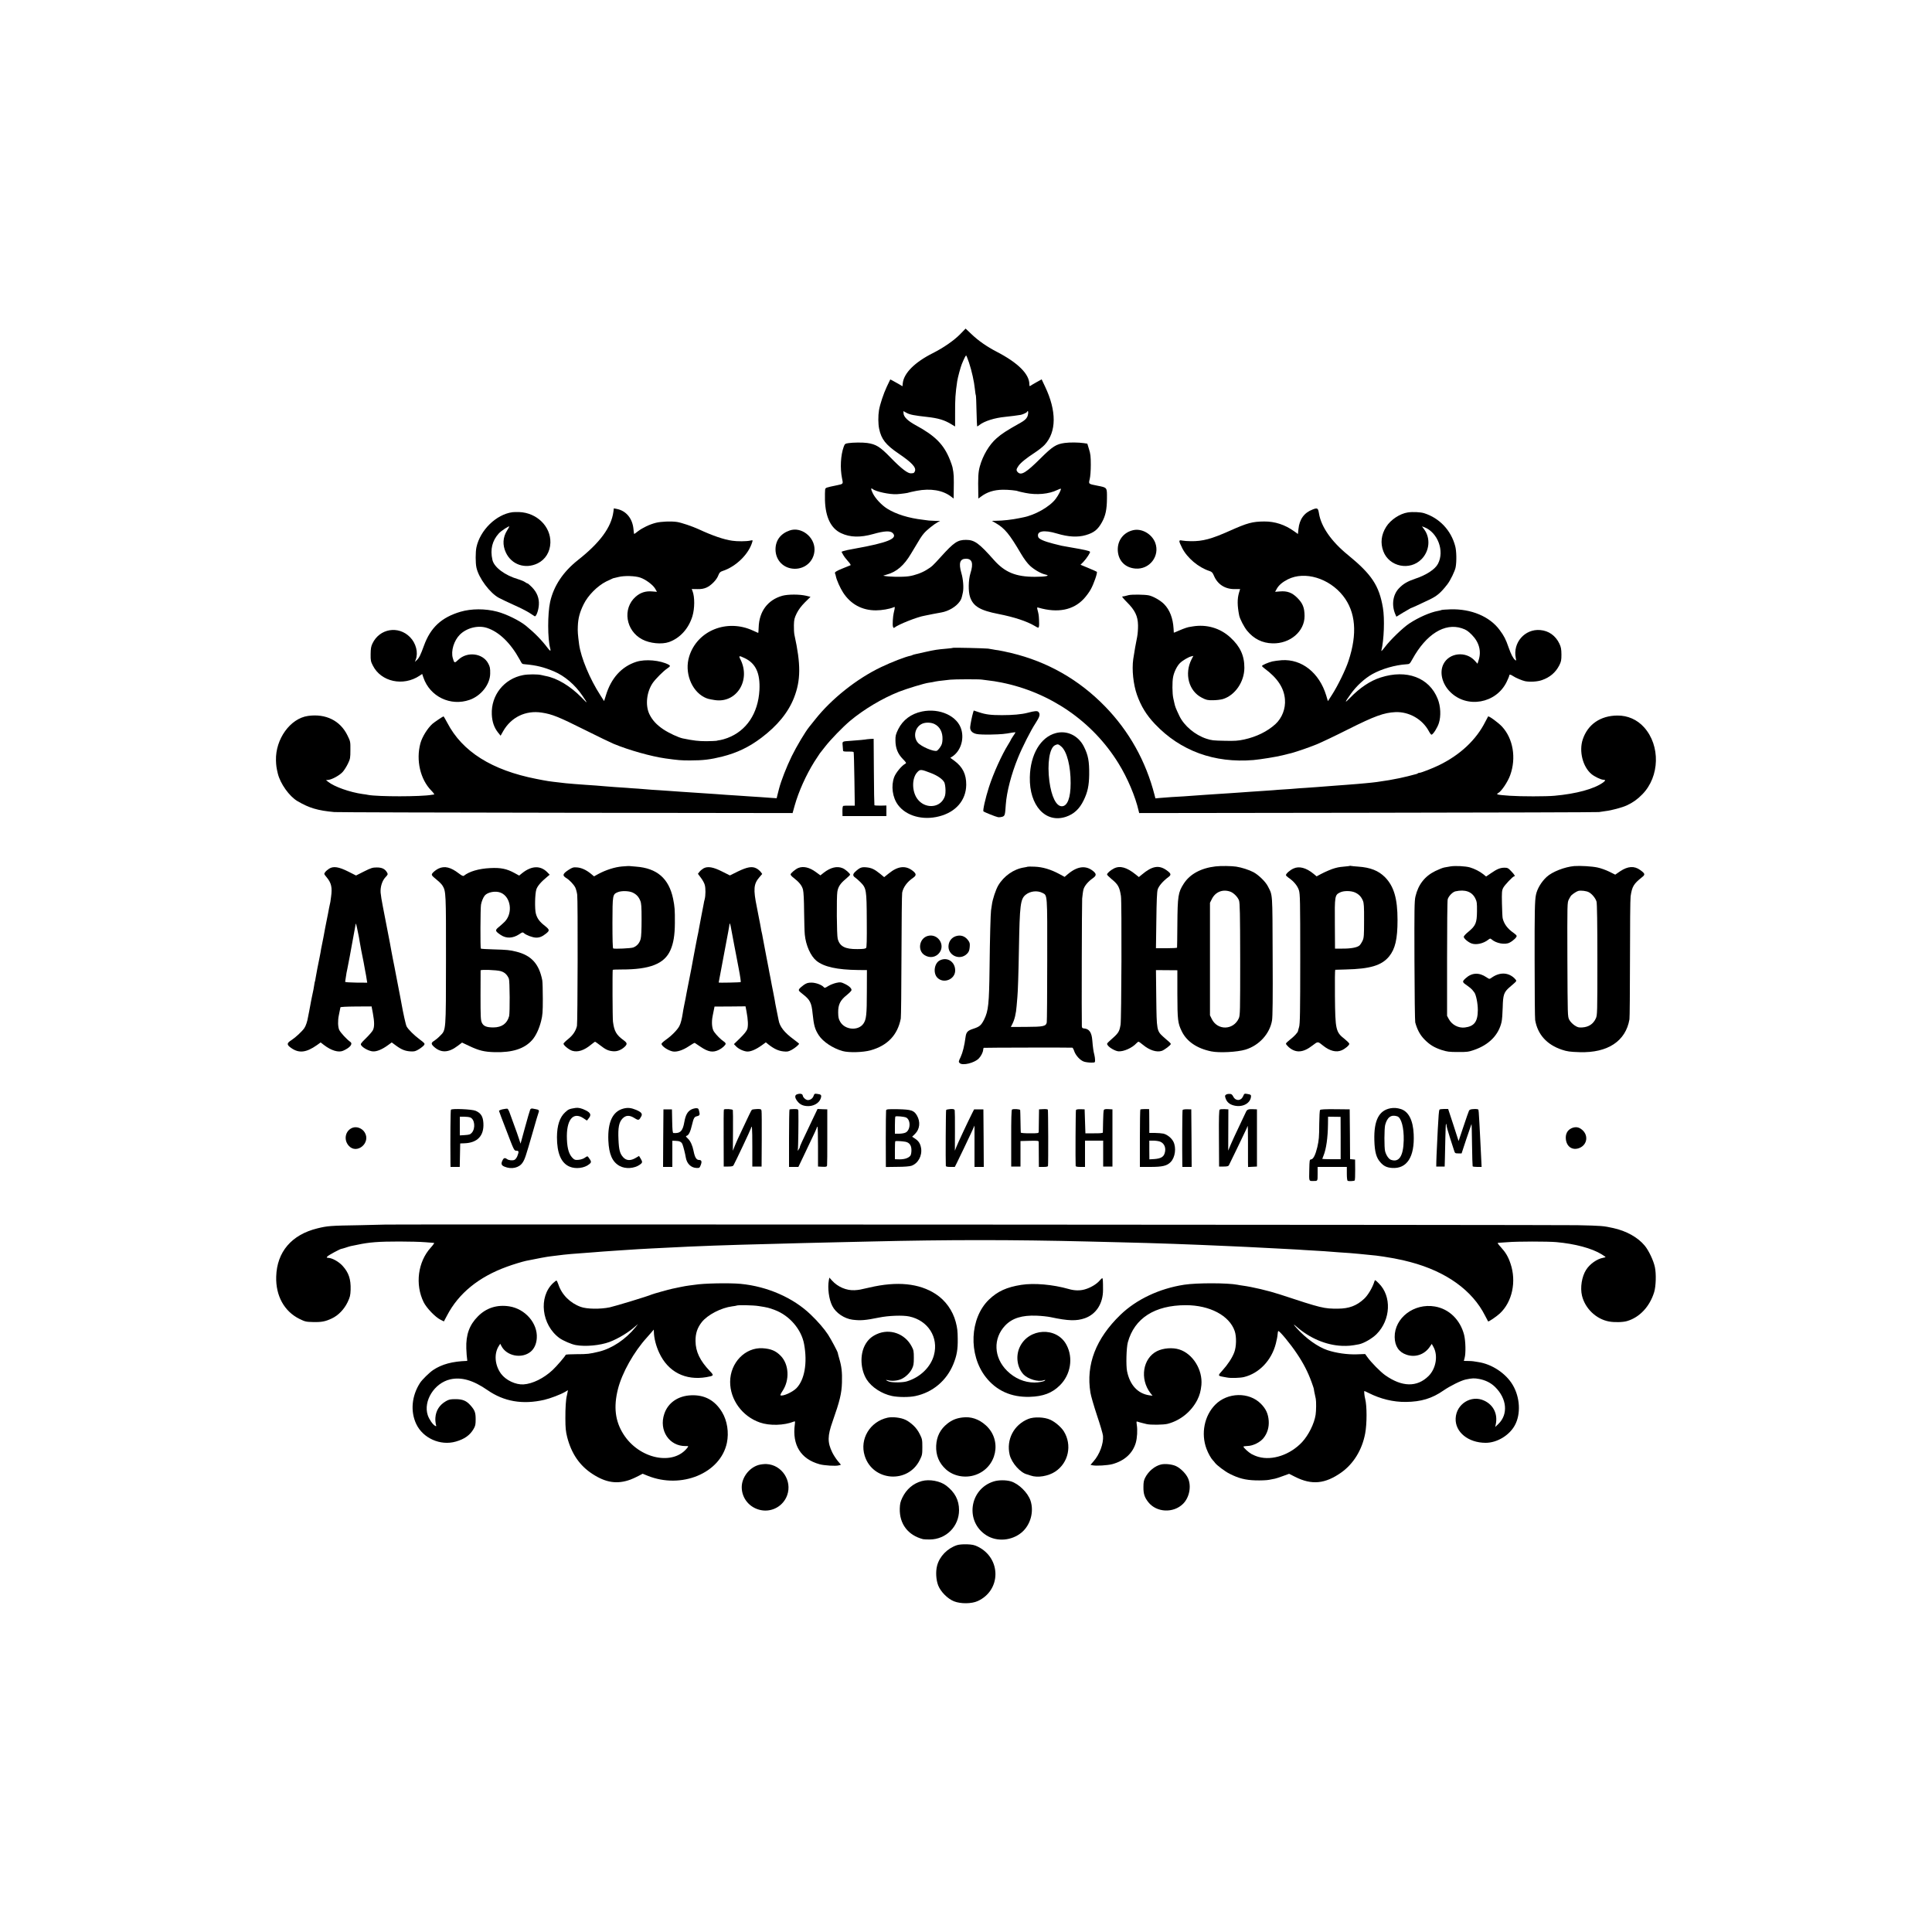 <?xml version="1.0" standalone="no"?>
<!DOCTYPE svg PUBLIC "-//W3C//DTD SVG 20010904//EN"
 "http://www.w3.org/TR/2001/REC-SVG-20010904/DTD/svg10.dtd">
<svg version="1.0" xmlns="http://www.w3.org/2000/svg"
 width="2500pt" height="2500pt" viewBox="0 0 2500 2500"
 preserveAspectRatio="xMidYMid meet">
<g transform="translate(0,2500) scale(0.1,-0.1)"
fill="#000000" stroke="none">
<path d="M12424 20675 c-82 -83 -217 -176 -354 -245 -231 -116 -373 -257 -388
-387 l-4 -41 -49 29 c-27 16 -63 35 -79 44 l-30 15 -45 -94 c-42 -89 -89 -231
-101 -305 -12 -71 -11 -178 2 -239 28 -135 85 -208 253 -322 171 -116 229
-179 210 -227 -5 -13 -14 -24 -21 -25 -7 0 -20 -2 -28 -3 -42 -4 -125 59 -268
206 -134 138 -187 171 -302 187 -58 8 -182 7 -241 -2 -43 -6 -48 -10 -62 -49
-39 -108 -48 -275 -21 -407 16 -74 17 -72 -64 -89 -150 -31 -150 -31 -155 -58
-2 -14 -3 -75 -2 -137 7 -219 77 -363 208 -425 117 -55 248 -59 418 -11 140
40 219 44 250 13 72 -71 -63 -126 -493 -203 -65 -11 -129 -25 -143 -30 l-26
-10 20 -37 c11 -21 40 -59 64 -85 24 -26 39 -49 33 -52 -6 -2 -51 -21 -101
-41 -87 -35 -109 -50 -99 -67 3 -5 7 -20 10 -34 8 -46 56 -154 94 -212 98
-151 246 -231 426 -230 74 0 175 18 223 38 25 12 25 12 5 -75 -10 -44 -16
-145 -10 -170 5 -19 10 -24 19 -17 50 41 296 139 392 155 17 3 66 13 109 22
44 8 92 18 108 20 92 16 189 74 235 139 23 32 26 41 43 121 12 59 4 170 -20
250 -37 129 -19 185 60 185 80 0 98 -60 58 -186 -28 -91 -30 -237 -5 -311 41
-119 130 -172 367 -218 203 -40 365 -93 470 -155 47 -28 48 -28 54 -7 3 11 3
50 1 86 -3 64 -5 74 -21 135 -6 27 -5 29 17 22 246 -71 448 -31 584 116 30 32
70 86 89 121 40 71 90 217 79 228 -5 4 -54 26 -110 49 l-101 42 36 36 c42 44
93 122 87 132 -7 12 -75 27 -245 56 -129 22 -120 20 -232 49 -120 31 -185 60
-193 86 -25 78 73 96 242 45 147 -44 266 -51 371 -21 107 31 157 70 211 167
47 84 64 166 65 306 1 147 5 142 -123 167 -118 23 -116 21 -100 86 8 31 14
109 14 184 0 108 -4 142 -23 202 l-22 72 -46 7 c-71 10 -179 11 -247 2 -110
-15 -156 -44 -313 -200 -184 -183 -249 -223 -292 -180 -25 25 -23 39 7 83 29
42 100 99 213 173 46 30 103 75 126 100 154 167 156 437 5 754 l-44 93 -67
-37 c-37 -21 -73 -42 -79 -47 -10 -7 -13 -2 -13 20 0 132 -146 278 -422 421
-129 67 -237 142 -328 229 -41 40 -75 72 -75 71 0 -1 -32 -34 -71 -73z m115
-367 c36 -109 66 -245 76 -343 4 -39 9 -74 12 -78 3 -5 7 -97 9 -205 3 -108 6
-197 8 -199 2 -2 15 6 29 17 64 51 198 93 335 106 57 5 174 21 202 26 31 7 80
31 80 39 0 5 4 9 9 9 11 0 6 -52 -8 -77 -12 -24 -38 -47 -81 -71 -189 -106
-247 -144 -315 -204 -95 -83 -177 -222 -216 -363 -21 -77 -24 -139 -20 -353
l1 -63 33 24 c79 60 168 88 283 90 73 1 180 -10 196 -19 3 -2 46 -12 95 -22
147 -30 305 -16 415 38 23 11 43 18 45 16 8 -8 -29 -82 -67 -132 -77 -102
-268 -210 -421 -239 -13 -3 -35 -7 -49 -10 -90 -19 -210 -33 -305 -34 l-50 -1
50 -29 c117 -68 177 -141 326 -395 42 -71 83 -125 118 -158 57 -52 143 -101
200 -113 69 -15 1 -29 -139 -29 -246 0 -387 58 -529 218 -193 218 -251 260
-361 260 -109 0 -156 -32 -325 -219 -108 -119 -115 -126 -185 -169 -64 -40
-155 -72 -232 -83 -87 -12 -261 -8 -328 7 -3 1 18 7 45 15 126 34 224 118 314
271 122 205 133 223 168 264 37 43 128 116 178 143 l30 16 -65 1 c-36 1 -72 3
-80 4 -8 2 -42 6 -75 10 -186 21 -350 72 -465 144 -73 46 -154 133 -186 199
-26 53 -27 76 -2 55 41 -34 221 -72 313 -67 57 4 149 16 157 22 4 2 49 12 100
22 179 34 337 8 445 -75 l33 -25 1 73 c3 226 3 236 -16 333 -4 16 -18 58 -32
93 -80 201 -191 313 -448 452 -97 53 -149 104 -153 148 l-2 32 44 -24 c41 -22
98 -33 261 -51 147 -16 228 -41 314 -94 l50 -30 0 167 c-1 187 4 262 27 417 7
49 44 185 60 224 30 73 49 110 56 111 3 0 20 -42 37 -92z"/>
<path d="M7937 18375 c-28 -200 -173 -397 -458 -622 -192 -152 -313 -333 -360
-540 -34 -152 -34 -482 1 -604 11 -38 -1 -37 -31 3 -79 105 -170 198 -284 291
-84 68 -254 151 -371 182 -156 41 -334 40 -475 -1 -246 -73 -388 -204 -473
-439 -45 -123 -62 -158 -93 -187 l-24 -23 11 30 c34 90 3 212 -74 290 -150
153 -394 112 -486 -81 -19 -39 -23 -67 -24 -139 -1 -81 2 -96 29 -148 106
-210 392 -272 604 -131 l34 23 16 -47 c84 -246 351 -375 598 -288 149 52 264
200 266 339 1 72 -3 90 -26 133 -70 132 -271 157 -386 47 -49 -47 -53 -46 -72
22 -26 92 15 226 92 303 89 88 236 124 350 87 157 -51 306 -195 424 -410 34
-62 27 -56 72 -61 145 -13 238 -36 370 -91 139 -59 274 -173 370 -316 73 -108
72 -109 -13 -21 -145 147 -315 250 -465 277 -13 3 -35 8 -49 11 -49 13 -176
13 -242 0 -245 -47 -415 -260 -404 -509 4 -94 30 -170 80 -233 l34 -42 32 57
c104 183 292 274 500 242 134 -20 220 -55 560 -225 168 -84 334 -164 370 -179
201 -83 487 -163 670 -189 167 -23 200 -26 320 -26 169 0 265 12 416 50 191
48 347 123 506 243 208 157 347 327 422 517 89 227 90 433 6 815 -5 21 -8 78
-7 125 2 75 7 93 37 155 24 47 58 93 106 141 l72 71 -57 14 c-85 20 -233 20
-307 0 -189 -53 -301 -202 -307 -411 -1 -39 -4 -70 -6 -70 -2 0 -31 13 -65 29
-337 158 -725 2 -828 -334 -63 -202 26 -440 195 -527 40 -20 56 -24 137 -37
281 -43 469 257 330 529 -24 47 -17 49 56 14 144 -68 202 -196 191 -414 -17
-302 -168 -528 -415 -620 -30 -11 -70 -23 -90 -26 -21 -3 -44 -7 -52 -10 -9
-2 -67 -4 -130 -5 -100 0 -164 7 -305 36 -57 12 -179 69 -251 117 -87 58 -144
120 -181 197 -55 115 -36 287 43 403 35 51 138 155 188 188 41 28 43 35 19 49
-111 58 -301 75 -420 37 -191 -62 -326 -212 -393 -435 l-23 -73 -48 75 c-137
211 -251 486 -275 657 -17 131 -20 166 -17 236 4 105 25 182 75 284 56 115
177 237 291 295 43 21 84 40 90 42 7 1 39 9 71 17 75 19 214 15 281 -8 70 -24
163 -93 192 -142 l24 -42 -64 5 c-83 7 -151 -15 -212 -69 -173 -152 -129 -440
86 -552 98 -52 252 -67 346 -34 143 51 254 174 303 335 30 101 31 247 1 325
l-10 26 72 -1 c53 -1 84 5 119 20 60 27 132 100 153 158 14 36 24 46 54 56
174 56 341 219 386 378 7 23 6 23 -31 15 -48 -10 -162 -11 -229 -1 -108 15
-254 65 -435 149 -83 38 -222 85 -280 94 -75 11 -206 6 -273 -11 -80 -20 -170
-63 -230 -108 -26 -21 -49 -37 -51 -37 -2 0 -6 29 -9 64 -13 139 -96 238 -218
261 l-36 7 -6 -47z"/>
<path d="M16985 18407 c-110 -42 -170 -126 -183 -253 l-7 -64 -50 36 c-117 84
-247 127 -385 126 -154 -1 -220 -19 -448 -121 -235 -105 -349 -136 -502 -134
-41 0 -92 4 -112 8 -49 10 -49 0 -1 -96 65 -129 211 -252 354 -298 30 -10 40
-20 57 -60 46 -111 142 -174 266 -174 l73 0 -14 -46 c-24 -79 -23 -170 2 -295
10 -47 62 -147 102 -197 87 -106 197 -161 330 -164 227 -6 415 155 414 354 -1
109 -23 164 -95 236 -66 66 -130 90 -222 82 l-64 -5 22 40 c26 46 74 87 144
122 218 109 532 15 713 -214 164 -208 188 -490 70 -844 -36 -111 -139 -322
-212 -435 l-54 -84 -22 74 c-89 293 -316 473 -575 456 -45 -3 -99 -11 -122
-16 -56 -14 -134 -48 -134 -59 0 -4 15 -19 33 -32 167 -123 252 -251 264 -399
10 -121 -37 -242 -124 -322 -105 -95 -244 -163 -403 -198 -78 -17 -122 -20
-250 -17 -154 3 -170 5 -239 27 -147 48 -289 167 -350 295 -47 99 -55 119 -66
171 -2 10 -8 36 -13 59 -13 59 -15 210 -2 274 12 65 52 145 90 181 34 33 106
75 143 85 l29 7 -23 -44 c-96 -188 -37 -411 132 -497 58 -30 74 -34 145 -33
43 0 101 7 128 15 157 48 277 222 278 403 1 158 -54 278 -181 394 -132 122
-308 173 -488 143 -26 -4 -50 -8 -53 -9 -3 -1 -18 -5 -35 -10 -16 -5 -58 -21
-92 -36 -35 -16 -63 -27 -64 -26 0 1 -2 25 -3 52 -8 135 -49 243 -123 318 -45
46 -140 101 -198 113 -54 11 -219 13 -260 3 -22 -5 -47 -12 -55 -14 -8 -2 -21
-4 -28 -4 -7 -1 21 -34 62 -75 103 -103 140 -179 142 -296 1 -47 -4 -114 -11
-150 -14 -65 -39 -206 -51 -290 -19 -136 1 -326 48 -460 53 -149 122 -262 233
-379 330 -348 768 -508 1275 -466 89 8 302 42 375 61 33 9 71 18 84 21 49 8
248 76 356 120 61 25 243 111 405 193 349 175 468 218 617 225 177 7 350 -92
433 -248 14 -26 29 -46 35 -44 23 8 76 92 94 150 29 90 23 220 -15 313 -109
276 -402 386 -739 277 -133 -42 -269 -133 -394 -262 -75 -77 -74 -66 4 44 77
109 183 206 285 263 121 67 294 117 438 126 42 2 44 4 79 67 178 323 418 472
639 399 57 -19 79 -34 129 -84 96 -97 127 -215 87 -333 l-13 -42 -35 39 c-115
127 -330 105 -405 -42 -55 -107 -19 -257 87 -362 217 -217 594 -150 730 130
19 39 34 76 34 83 0 16 18 14 48 -7 34 -23 119 -59 158 -67 63 -12 160 -6 216
14 104 36 177 98 225 191 24 48 28 66 28 140 -1 70 -5 95 -26 140 -49 104
-138 168 -249 177 -198 17 -356 -163 -316 -361 7 -36 6 -38 -8 -27 -27 23 -53
73 -84 161 -37 107 -58 149 -116 227 -128 175 -369 276 -637 268 -60 -2 -112
-6 -117 -9 -5 -3 -24 -8 -43 -11 -102 -18 -252 -84 -371 -162 -84 -55 -250
-216 -318 -307 -30 -40 -49 -59 -45 -45 34 135 44 414 20 554 -49 288 -145
432 -453 684 -213 173 -346 364 -374 535 -12 73 -20 77 -83 53z"/>
<path d="M6630 18372 c-210 -29 -417 -232 -465 -454 -13 -62 -13 -204 0 -262
29 -136 175 -331 292 -393 32 -17 121 -59 198 -94 77 -34 165 -79 195 -99 30
-20 61 -40 68 -44 19 -11 51 74 55 149 5 85 -25 161 -90 227 -26 26 -51 48
-56 48 -5 0 -21 8 -35 19 -15 10 -54 26 -87 36 -172 50 -312 155 -333 250 -31
135 -3 248 83 343 30 33 135 102 135 88 0 -2 -13 -26 -30 -53 -54 -88 -59
-185 -15 -281 73 -159 251 -220 412 -142 101 50 161 148 165 267 6 211 -176
389 -405 397 -34 1 -73 0 -87 -2z"/>
<path d="M18216 18369 c-103 -16 -222 -95 -279 -186 -64 -102 -77 -209 -37
-316 75 -201 344 -257 495 -102 103 105 118 269 35 383 l-30 41 28 -10 c176
-67 267 -309 179 -475 -37 -71 -150 -145 -295 -193 -98 -33 -155 -66 -209
-123 -79 -82 -98 -214 -50 -331 l16 -37 90 55 c50 30 93 55 95 55 6 0 108 46
241 110 102 49 147 88 233 198 40 51 100 175 108 223 14 77 11 211 -6 273 -54
204 -203 362 -401 425 -46 15 -150 20 -213 10z"/>
<path d="M10219 18136 c-119 -41 -184 -129 -184 -246 1 -143 107 -249 250
-250 144 0 254 109 255 250 0 165 -173 297 -321 246z"/>
<path d="M14665 18140 c-126 -28 -206 -132 -201 -261 6 -134 94 -225 227 -236
184 -16 321 162 258 333 -43 114 -173 189 -284 164z"/>
<path d="M12330 16617 c-3 -3 -41 -7 -85 -11 -116 -10 -148 -15 -270 -42 -60
-14 -121 -27 -134 -30 -14 -3 -28 -7 -33 -10 -4 -3 -16 -7 -25 -9 -67 -13
-248 -83 -383 -148 -312 -149 -640 -409 -851 -676 -33 -42 -68 -85 -77 -96
-52 -64 -163 -250 -227 -380 -67 -137 -138 -319 -164 -420 -5 -22 -15 -59 -21
-82 l-10 -42 -63 4 c-34 2 -96 7 -137 10 -41 3 -111 7 -155 10 -44 3 -109 7
-145 10 -36 2 -105 7 -155 10 -49 3 -110 8 -135 10 -25 2 -92 7 -150 10 -58 3
-125 8 -150 10 -25 2 -92 7 -150 10 -58 4 -121 8 -140 10 -19 2 -84 6 -145 10
-60 3 -126 8 -145 10 -19 2 -75 7 -125 10 -49 3 -112 7 -140 10 -27 2 -95 7
-150 10 -55 4 -113 8 -130 10 -16 2 -70 6 -120 10 -49 3 -115 7 -145 10 -30 3
-91 7 -135 10 -44 3 -96 8 -115 10 -19 3 -57 7 -85 10 -133 15 -148 17 -295
46 -576 113 -958 353 -1152 726 -24 45 -46 83 -49 83 -8 0 -119 -75 -144 -97
-64 -58 -132 -168 -155 -251 -59 -219 -2 -466 141 -612 27 -27 43 -50 36 -51
-6 0 -21 -2 -32 -4 -133 -25 -694 -25 -822 -1 -11 3 -43 8 -70 11 -165 23
-368 95 -446 158 l-29 22 29 3 c48 4 150 60 189 105 20 23 50 71 67 107 29 60
31 74 31 175 1 108 0 112 -38 189 -93 191 -280 284 -510 252 -230 -32 -423
-300 -415 -576 2 -65 6 -95 24 -170 32 -131 149 -295 255 -357 150 -88 259
-121 475 -141 33 -3 1381 -7 2995 -9 l2936 -4 27 97 c52 184 147 395 255 568
33 52 65 100 71 108 6 7 38 47 70 89 69 89 227 252 321 331 178 149 416 291
630 376 107 42 332 110 385 117 11 1 34 5 50 8 60 13 79 16 230 32 50 6 383 7
410 1 11 -2 49 -7 85 -11 36 -3 110 -15 165 -26 633 -126 1183 -504 1517
-1045 118 -190 220 -432 262 -617 l7 -28 2962 4 c1629 2 2973 6 2987 9 14 3
54 9 88 13 69 7 214 46 272 73 80 37 139 79 202 144 225 230 235 630 22 867
-89 99 -211 153 -344 152 -220 -1 -384 -114 -449 -308 -51 -152 -1 -354 112
-449 39 -33 124 -74 155 -74 30 0 28 -12 -5 -36 -115 -83 -347 -146 -628 -171
-107 -10 -432 -10 -578 0 -165 12 -185 16 -149 36 41 22 124 146 154 231 80
222 38 472 -106 628 -50 53 -171 141 -180 131 -2 -2 -18 -33 -36 -68 -117
-234 -326 -430 -602 -564 -78 -38 -229 -97 -249 -97 -9 0 -19 -3 -23 -7 -3 -4
-12 -8 -19 -9 -7 -1 -55 -14 -107 -28 -52 -14 -162 -37 -245 -51 -140 -23
-187 -29 -306 -40 -25 -2 -70 -6 -100 -9 -30 -3 -92 -8 -139 -11 -47 -3 -107
-8 -135 -10 -27 -2 -86 -7 -130 -10 -44 -4 -102 -8 -130 -10 -27 -2 -90 -7
-140 -10 -49 -3 -112 -7 -140 -10 -27 -3 -90 -7 -140 -10 -49 -3 -110 -7 -135
-10 -25 -2 -90 -7 -145 -10 -55 -3 -122 -8 -150 -10 -27 -2 -90 -7 -140 -10
-49 -3 -115 -8 -145 -10 -30 -2 -100 -7 -155 -10 -55 -4 -122 -8 -150 -10
-128 -9 -234 -16 -280 -20 -27 -2 -97 -6 -155 -9 -58 -4 -128 -9 -157 -12
l-52 -5 -11 43 c-113 441 -331 829 -642 1148 -337 346 -745 578 -1213 690 -66
16 -140 31 -165 35 -25 3 -58 8 -75 12 -16 3 -43 7 -60 10 -46 5 -450 15 -455
10z"/>
<path d="M11930 15793 c-140 -29 -247 -109 -307 -229 -32 -67 -37 -84 -36
-147 1 -99 30 -171 95 -238 46 -47 49 -53 32 -62 -46 -24 -122 -116 -143 -172
-43 -115 -23 -265 50 -362 106 -142 320 -201 530 -147 218 55 350 209 352 409
1 136 -46 231 -154 311 l-52 38 24 15 c105 68 156 214 120 347 -48 177 -279
285 -511 237z m164 -163 c68 -34 105 -105 102 -196 -2 -50 -8 -70 -30 -102
-15 -23 -35 -43 -43 -47 -40 -15 -204 55 -246 105 -66 78 -36 205 58 246 44
19 115 17 159 -6z m-51 -632 c89 -34 155 -80 177 -123 8 -18 14 -59 15 -100 0
-56 -5 -79 -25 -114 -68 -121 -246 -122 -337 -2 -75 98 -76 273 -2 350 36 38
47 37 172 -11z"/>
<path d="M12591 15776 c-12 -39 -33 -141 -37 -183 -4 -46 26 -79 83 -91 26 -6
110 -9 187 -7 135 3 178 7 274 25 23 4 42 5 42 3 0 -2 -13 -24 -30 -48 -16
-24 -30 -46 -30 -49 0 -3 -15 -29 -33 -58 -83 -133 -192 -373 -250 -553 -46
-144 -82 -304 -71 -314 14 -12 156 -69 187 -75 15 -3 41 0 57 5 33 12 36 21
45 159 12 164 71 392 158 605 55 136 165 353 228 449 53 81 62 114 38 142 -15
18 -46 16 -144 -10 -77 -20 -192 -30 -330 -30 -142 0 -209 8 -295 37 l-70 23
-9 -30z"/>
<path d="M13663 15514 c-198 -52 -331 -277 -337 -571 -8 -368 204 -600 468
-512 103 35 175 102 229 214 51 104 69 191 71 330 2 176 -13 254 -69 365 -72
142 -218 212 -362 174z m70 -174 c73 -63 122 -256 121 -475 0 -190 -42 -298
-114 -298 -73 0 -134 124 -161 323 -30 230 1 433 73 467 35 17 44 15 81 -17z"/>
<path d="M11217 15434 c-4 -3 -126 -15 -207 -20 -115 -8 -111 -5 -106 -61 2
-27 5 -55 5 -64 1 -13 13 -15 67 -14 36 1 67 -2 70 -7 3 -4 7 -162 10 -351 l5
-342 -68 0 c-37 1 -74 -1 -80 -3 -9 -3 -12 -25 -12 -68 l1 -64 284 0 284 0 0
68 0 69 -76 -2 c-41 0 -77 2 -79 5 -2 4 -6 199 -7 434 l-3 426 -43 -2 c-24 -2
-44 -4 -45 -4z"/>
<path d="M8049 13788 c-94 -8 -209 -45 -306 -97 l-56 -31 -41 34 c-61 50 -123
78 -182 82 -46 3 -58 -1 -108 -33 -76 -50 -82 -73 -28 -105 43 -26 98 -85 117
-124 9 -20 20 -61 24 -90 10 -68 6 -1658 -3 -1699 -15 -65 -52 -120 -111 -168
-33 -26 -61 -54 -63 -61 -4 -19 70 -80 113 -93 71 -22 154 5 242 78 26 21 50
39 54 39 3 0 32 -21 65 -46 70 -55 106 -72 167 -77 52 -5 106 16 150 57 36 35
34 50 -10 83 -98 71 -125 118 -141 243 -6 43 -8 646 -3 670 0 3 52 5 114 5
366 -1 554 73 632 249 40 90 57 195 58 349 1 179 -2 212 -23 318 -55 262 -208
395 -480 415 -36 3 -72 6 -80 7 -8 2 -54 -1 -101 -5z m136 -337 c49 -23 79
-54 100 -106 14 -32 17 -77 17 -244 0 -130 -4 -223 -12 -251 -14 -54 -51 -95
-98 -111 -33 -11 -234 -20 -257 -12 -7 2 -10 115 -10 332 1 365 2 367 68 396
46 20 144 18 192 -4z"/>
<path d="M15730 13789 c-189 -22 -332 -99 -412 -223 -73 -113 -80 -158 -83
-531 -1 -159 -3 -293 -4 -297 0 -5 -62 -8 -137 -8 l-136 0 5 358 c3 254 8 370
17 401 13 45 70 111 138 161 41 30 37 46 -21 88 -100 72 -188 57 -321 -55
l-39 -32 -41 33 c-115 93 -204 118 -282 78 -45 -23 -89 -62 -89 -78 0 -6 26
-32 57 -58 86 -70 105 -104 123 -221 12 -78 7 -1596 -5 -1665 -17 -96 -24
-106 -143 -211 -36 -33 -37 -35 -22 -56 22 -32 98 -74 137 -77 69 -5 178 44
233 104 10 11 22 20 28 20 5 0 31 -18 57 -40 84 -70 177 -100 244 -78 34 12
116 74 116 89 0 5 -10 17 -21 27 -12 9 -45 39 -75 65 -86 79 -87 82 -92 503
l-4 361 138 -1 139 -1 0 -310 c1 -337 6 -375 57 -480 64 -132 198 -223 383
-260 102 -21 335 -9 441 23 177 54 314 204 344 377 8 51 11 278 8 835 -3 835
1 778 -61 900 -29 59 -120 148 -187 184 -57 30 -152 61 -224 72 -57 9 -200 11
-266 3z m193 -328 c43 -17 95 -70 110 -114 11 -35 14 -166 15 -763 0 -673 -1
-724 -18 -761 -69 -154 -274 -160 -349 -10 l-24 49 0 728 0 728 23 46 c46 96
144 134 243 97z"/>
<path d="M17468 13796 c-1 -2 -32 -6 -68 -9 -36 -3 -75 -8 -87 -11 -13 -3 -31
-8 -40 -10 -34 -8 -128 -48 -182 -77 l-54 -29 -41 34 c-94 77 -185 101 -257
68 -46 -20 -99 -67 -99 -86 0 -6 15 -21 34 -34 68 -46 116 -105 134 -162 15
-50 17 -130 17 -890 0 -690 -3 -843 -15 -880 -7 -25 -14 -48 -14 -52 -2 -18
-52 -72 -101 -109 -30 -23 -55 -47 -55 -54 0 -7 16 -27 36 -45 91 -79 186 -73
307 21 72 55 68 55 137 -1 87 -70 171 -91 241 -61 46 20 99 65 99 84 0 8 -27
35 -59 61 -117 91 -123 118 -127 559 -2 185 0 337 4 338 4 1 65 2 135 4 317 7
466 52 562 169 79 97 109 225 109 471 0 279 -47 436 -162 554 -85 85 -189 126
-347 137 -44 3 -85 7 -92 9 -6 2 -13 2 -15 1z m67 -345 c49 -23 79 -54 101
-106 13 -32 16 -76 15 -257 0 -192 -2 -223 -19 -260 -11 -24 -29 -51 -40 -62
-30 -27 -113 -42 -222 -41 l-95 0 -2 320 c-3 360 -1 374 67 407 47 24 143 23
195 -1z"/>
<path d="M18770 13789 c-25 -4 -61 -10 -80 -14 -19 -3 -72 -24 -117 -46 -137
-67 -221 -176 -257 -329 -14 -56 -15 -170 -13 -835 1 -423 6 -781 10 -795 26
-95 64 -165 121 -222 67 -68 125 -103 221 -135 69 -22 98 -26 210 -26 117 -1
138 2 210 27 192 66 317 193 355 361 7 28 13 113 15 190 4 164 15 197 92 263
79 67 83 72 83 82 0 5 -12 21 -27 35 -82 75 -191 76 -294 2 -26 -18 -26 -18
-64 7 -95 65 -189 61 -269 -12 -49 -45 -48 -50 24 -99 25 -17 52 -40 60 -50 8
-10 21 -26 27 -34 23 -29 46 -143 46 -229 -1 -151 -46 -211 -170 -226 -82 -9
-166 35 -206 110 l-22 41 0 740 c0 407 3 752 8 767 11 42 64 96 100 104 127
28 215 -4 258 -93 20 -41 22 -61 21 -166 -1 -148 -17 -186 -109 -262 -34 -27
-62 -57 -62 -67 -1 -20 51 -66 97 -85 59 -24 155 -4 220 47 22 18 27 18 41 6
61 -54 177 -75 236 -43 49 26 96 72 90 88 -3 8 -20 24 -39 37 -79 54 -125 117
-142 191 -3 14 -7 100 -9 190 -3 146 -1 169 16 202 18 36 126 149 141 149 18
0 6 22 -36 65 -39 42 -48 47 -88 47 -55 0 -97 -17 -176 -72 l-62 -42 -37 30
c-47 37 -112 70 -173 88 -56 16 -187 23 -250 13z"/>
<path d="M20370 13793 c-124 -11 -285 -74 -356 -140 -69 -63 -124 -156 -139
-233 -15 -73 -18 -215 -17 -840 0 -410 3 -761 7 -780 32 -186 151 -318 345
-383 68 -23 105 -28 232 -32 362 -11 595 143 643 425 4 19 6 373 7 785 0 413
3 775 8 806 19 128 39 161 145 246 47 36 44 48 -21 95 -77 56 -159 50 -259
-16 l-64 -44 -78 39 c-43 21 -112 46 -153 54 -70 15 -221 24 -300 18z m189
-338 c41 -21 88 -79 100 -122 7 -25 11 -284 11 -753 0 -689 -1 -717 -20 -758
-33 -73 -93 -112 -176 -117 -47 -3 -60 1 -101 28 -26 18 -56 49 -67 72 -21 39
-21 54 -24 778 -2 735 -2 737 19 779 12 23 26 47 33 53 23 22 72 53 91 57 33
8 105 -1 134 -17z"/>
<path d="M13298 13785 c-2 -2 -23 -6 -47 -10 -132 -20 -261 -110 -334 -233
-32 -55 -74 -181 -82 -249 -4 -26 -8 -59 -11 -73 -6 -42 -15 -357 -19 -735 -6
-480 -15 -565 -71 -679 -38 -74 -58 -91 -136 -117 -78 -25 -95 -43 -104 -110
-15 -112 -36 -197 -63 -256 -28 -58 -29 -64 -13 -79 36 -37 192 1 248 60 29
30 54 79 56 111 1 14 5 26 8 26 13 3 1136 5 1146 2 6 -2 17 -22 24 -44 19 -57
80 -123 128 -137 22 -7 62 -12 91 -12 51 0 51 0 51 33 0 17 -4 48 -9 67 -12
44 -19 94 -27 190 -8 101 -40 147 -107 152 -21 2 -27 8 -28 28 -4 126 0 1593
4 1652 4 43 11 96 17 118 12 46 60 103 120 145 48 34 50 55 8 91 -96 80 -207
67 -332 -39 l-40 -34 -70 38 c-110 59 -214 90 -317 94 -48 2 -89 2 -91 0z
m191 -339 c65 -34 63 1 62 -865 0 -431 -3 -796 -6 -812 -11 -49 -44 -56 -265
-57 l-200 -1 20 39 c29 57 48 136 55 232 3 46 8 99 10 118 6 53 15 322 20 625
10 565 19 640 86 696 60 49 151 59 218 25z"/>
<path d="M4260 13760 c-19 -12 -43 -32 -52 -45 -17 -23 -17 -24 18 -66 62 -74
75 -133 58 -254 -4 -33 -8 -62 -9 -65 -9 -40 -26 -123 -30 -150 -3 -19 -10
-53 -15 -75 -9 -41 -34 -172 -45 -235 -3 -19 -10 -53 -15 -75 -5 -22 -11 -56
-15 -75 -5 -33 -9 -56 -19 -105 -16 -74 -47 -237 -52 -270 -3 -22 -7 -42 -9
-45 -2 -3 -6 -24 -9 -46 -4 -22 -8 -49 -10 -59 -3 -11 -11 -54 -20 -95 -8 -41
-18 -88 -20 -104 -3 -16 -10 -52 -15 -80 -6 -28 -12 -62 -15 -76 -9 -57 -29
-117 -49 -145 -28 -41 -113 -120 -164 -153 -65 -41 -66 -60 -5 -103 101 -71
195 -60 334 38 l47 34 44 -34 c94 -72 187 -99 246 -74 89 39 130 88 95 114
-49 35 -129 122 -145 157 -17 39 -19 121 -5 186 10 45 20 95 21 105 0 6 75 10
202 11 l201 1 17 -89 c21 -115 21 -177 0 -219 -10 -19 -51 -66 -91 -105 -69
-68 -72 -73 -58 -93 24 -33 101 -73 148 -76 51 -4 122 26 197 81 l48 35 54
-40 c72 -53 120 -72 189 -76 49 -3 64 1 109 28 29 18 58 42 66 53 13 20 10 24
-55 73 -72 53 -151 131 -171 170 -10 18 -44 170 -67 301 -2 14 -9 48 -14 75
-22 109 -49 252 -55 285 -3 19 -12 67 -20 105 -8 39 -17 84 -20 100 -5 29 -9
51 -20 105 -4 22 -9 47 -20 110 -10 55 -71 366 -91 470 -14 69 -27 150 -29
180 -5 74 20 153 63 199 32 33 33 38 21 60 -27 47 -65 66 -133 66 -55 0 -74
-6 -166 -52 l-103 -52 -101 51 c-122 61 -190 72 -246 38z m359 -762 c6 -29 13
-64 16 -78 3 -14 7 -36 10 -50 3 -14 8 -43 11 -65 3 -22 12 -69 19 -105 8 -36
21 -103 30 -150 8 -47 18 -96 20 -110 11 -54 14 -75 20 -114 l7 -42 -144 1
c-82 1 -142 5 -142 11 1 5 4 28 8 51 3 22 8 52 10 65 3 12 8 34 10 48 4 22 15
80 31 160 3 14 8 41 11 60 4 19 8 44 10 55 25 131 46 247 51 278 3 20 7 37 9
37 1 0 7 -24 13 -52z"/>
<path d="M5675 13761 c-22 -10 -52 -32 -68 -48 -32 -34 -30 -36 50 -102 29
-23 61 -56 71 -74 42 -71 44 -95 43 -955 -1 -940 2 -907 -78 -987 -24 -25 -57
-52 -73 -62 -42 -25 -44 -41 -8 -75 91 -85 191 -83 310 8 l57 43 93 -44 c127
-60 193 -76 328 -80 232 -6 387 44 488 159 47 54 89 144 114 244 19 75 22 115
22 287 0 110 -3 218 -7 240 -41 211 -140 321 -334 370 -87 22 -123 25 -297 30
-87 2 -161 7 -164 10 -8 7 -6 520 2 568 7 41 28 93 48 118 38 46 143 65 209
37 129 -55 158 -261 52 -373 -16 -16 -50 -47 -75 -68 -56 -44 -53 -55 21 -105
72 -49 158 -45 240 9 39 27 45 28 60 15 29 -27 111 -57 156 -59 46 -1 81 13
130 52 50 40 48 51 -15 101 -69 54 -99 95 -116 158 -16 61 -12 254 6 312 14
44 61 99 139 163 l34 28 -28 29 c-89 93 -205 90 -329 -9 l-38 -31 -62 34 c-99
54 -176 70 -313 63 -147 -7 -272 -44 -340 -99 -10 -8 -28 1 -66 30 -104 80
-183 100 -262 63z m802 -1327 c52 -14 87 -47 108 -99 12 -29 14 -442 3 -484
-26 -96 -94 -145 -203 -146 -89 0 -129 16 -150 62 -15 32 -17 76 -17 352 0
174 1 320 1 324 1 13 202 6 258 -9z"/>
<path d="M9103 13763 c-17 -10 -41 -30 -52 -44 l-20 -26 39 -52 c22 -29 45
-71 50 -93 12 -43 11 -135 -1 -183 -5 -16 -11 -44 -13 -60 -3 -17 -17 -89 -31
-160 -14 -72 -28 -146 -31 -165 -3 -19 -7 -42 -9 -50 -3 -8 -18 -87 -35 -175
-16 -88 -32 -170 -34 -181 -2 -12 -7 -37 -10 -55 -3 -19 -8 -45 -11 -59 -28
-143 -55 -281 -60 -305 -10 -56 -16 -90 -32 -165 -8 -41 -17 -86 -18 -100 -11
-72 -26 -134 -44 -167 -25 -49 -102 -127 -174 -177 -31 -22 -57 -46 -57 -53 0
-30 86 -88 147 -99 51 -9 129 16 204 66 40 27 75 47 79 45 3 -2 36 -24 73 -49
102 -69 161 -79 238 -42 42 20 89 62 89 80 0 8 -12 22 -27 31 -35 23 -93 81
-123 124 -28 40 -35 123 -18 206 5 28 13 66 17 85 l7 35 200 1 201 2 13 -67
c20 -107 23 -185 10 -227 -9 -26 -40 -65 -93 -117 l-80 -78 24 -25 c31 -34 87
-62 137 -70 47 -7 116 20 200 80 l52 38 37 -30 c71 -55 126 -80 188 -87 53 -6
66 -3 110 20 42 23 95 67 95 80 0 2 -31 26 -68 54 -124 91 -183 167 -197 252
-3 19 -8 41 -10 49 -2 8 -7 31 -10 50 -3 19 -10 53 -15 75 -5 22 -11 57 -14
78 -3 21 -13 71 -21 110 -16 80 -22 109 -35 182 -5 28 -12 61 -15 75 -3 14 -8
39 -10 55 -3 17 -17 86 -30 155 -29 151 -33 170 -45 238 -5 30 -11 61 -14 70
-3 10 -7 33 -10 52 -3 19 -8 46 -11 60 -3 14 -8 39 -11 55 -3 17 -16 86 -30
155 -48 234 -42 302 33 389 l36 42 -19 26 c-11 14 -35 35 -54 45 -56 31 -120
20 -242 -39 l-103 -51 -100 50 c-116 59 -188 71 -242 41z m352 -748 c3 -17 10
-52 15 -80 5 -27 18 -99 30 -160 12 -60 23 -121 26 -135 2 -14 18 -96 35 -184
17 -87 27 -161 24 -164 -5 -5 -285 -11 -285 -6 0 1 5 26 10 55 6 30 13 65 15
79 2 14 23 122 45 240 50 261 70 372 70 384 0 18 9 0 15 -29z"/>
<path d="M10331 13769 c-36 -14 -101 -69 -101 -84 0 -8 16 -27 37 -42 75 -58
111 -103 124 -156 8 -33 13 -138 14 -282 2 -126 5 -261 9 -298 13 -138 75
-277 150 -339 97 -79 268 -117 542 -120 l112 -1 -1 -281 c0 -296 -7 -359 -45
-413 -67 -95 -237 -81 -299 24 -22 38 -26 58 -27 122 -1 101 26 157 110 224
32 26 61 55 62 63 5 23 -31 57 -89 84 -46 22 -54 23 -107 12 -31 -7 -78 -25
-104 -41 -41 -26 -48 -28 -59 -14 -25 29 -102 58 -159 58 -45 0 -63 -6 -99
-30 -24 -17 -50 -40 -58 -51 -13 -20 -10 -25 51 -73 88 -69 108 -109 121 -246
16 -154 29 -202 79 -280 55 -85 184 -171 311 -206 79 -22 263 -17 360 10 219
61 350 198 391 411 4 19 8 386 9 815 1 429 5 795 9 814 14 71 65 140 141 192
43 30 44 50 3 85 -94 79 -197 70 -317 -28 l-60 -48 -53 44 c-73 59 -112 77
-178 83 -61 6 -86 -4 -142 -56 -34 -30 -35 -54 -5 -74 13 -8 44 -36 70 -61 78
-79 81 -96 83 -498 2 -255 -1 -350 -9 -355 -17 -11 -33 -13 -112 -14 -159 -2
-229 34 -255 133 -13 45 -16 540 -5 608 10 65 39 108 106 164 32 27 59 53 59
58 0 16 -62 70 -97 84 -71 30 -155 10 -243 -58 l-44 -35 -59 43 c-81 60 -162
79 -226 53z"/>
<path d="M12005 12889 c-111 -31 -136 -190 -40 -249 69 -43 151 -27 195 37 72
106 -30 247 -155 212z"/>
<path d="M12366 12885 c-49 -17 -83 -58 -91 -111 -21 -133 145 -213 240 -114
22 23 29 41 33 85 4 48 1 59 -23 91 -41 53 -97 70 -159 49z"/>
<path d="M12162 12573 c-72 -35 -91 -164 -33 -224 80 -83 231 -23 231 93 0
112 -101 179 -198 131z"/>
<path d="M10312 10839 c-30 -11 -28 -44 4 -86 30 -40 66 -60 119 -65 83 -9
164 34 185 98 14 43 7 53 -44 59 -34 5 -38 3 -48 -25 -10 -31 -38 -53 -71 -55
-26 -2 -65 31 -69 58 -3 24 -35 31 -76 16z"/>
<path d="M15863 10834 c-13 -9 -14 -17 -4 -46 16 -48 51 -79 108 -93 103 -26
202 20 219 102 7 35 1 40 -49 48 -34 6 -37 4 -51 -30 -27 -63 -97 -66 -128 -4
-15 28 -24 34 -49 34 -17 1 -38 -4 -46 -11z"/>
<path d="M7450 10664 c-84 -13 -95 -18 -136 -56 -72 -66 -106 -171 -107 -323
0 -207 54 -335 163 -381 78 -34 193 -20 254 31 32 25 31 35 -9 89 -13 18 -15
17 -46 -4 -18 -14 -52 -25 -81 -28 -42 -4 -53 -1 -74 19 -49 46 -73 120 -78
244 -11 252 78 366 214 275 l45 -30 22 28 c37 44 27 72 -37 104 -52 27 -96 37
-130 32z"/>
<path d="M8067 10655 c-139 -36 -205 -175 -195 -414 8 -177 51 -276 145 -328
75 -42 191 -35 264 17 34 25 35 34 9 78 l-21 34 -44 -26 c-65 -38 -118 -36
-159 7 -44 47 -57 94 -63 232 -7 153 6 222 51 270 44 46 92 48 158 6 51 -32
58 -30 88 27 15 31 -4 53 -68 80 -65 27 -109 32 -165 17z"/>
<path d="M17993 10659 c-150 -28 -216 -157 -209 -414 4 -150 25 -227 79 -286
42 -48 82 -67 148 -72 194 -15 296 142 282 437 -8 180 -66 293 -166 325 -49
15 -88 18 -134 10z m87 -104 c53 -17 88 -148 84 -312 -5 -203 -60 -288 -165
-251 -29 10 -63 60 -76 112 -12 47 -11 292 1 339 27 101 77 137 156 112z"/>
<path d="M6505 10646 c-27 -6 -49 -16 -48 -21 1 -6 45 -124 99 -262 95 -249
97 -253 125 -253 34 0 36 -12 13 -71 -10 -24 -26 -44 -40 -49 -24 -9 -71 -4
-89 9 -29 22 -45 20 -60 -9 -25 -48 -19 -69 22 -86 91 -39 192 -16 236 53 29
45 37 68 128 383 38 135 74 255 79 267 10 24 0 35 -35 40 -11 2 -30 5 -42 8
-15 3 -25 -1 -32 -12 -5 -10 -35 -113 -67 -230 l-58 -212 -22 67 c-12 37 -38
112 -59 167 -20 55 -46 126 -57 157 -10 31 -25 58 -31 61 -7 2 -34 -1 -62 -7z"/>
<path d="M8945 10643 c-49 -26 -74 -72 -90 -163 -20 -116 -53 -149 -142 -141
-9 1 -13 42 -15 154 l-3 152 -55 0 -55 0 -3 -372 -2 -373 60 0 60 0 0 170 0
169 38 -1 c55 -1 81 -14 93 -45 12 -30 35 -120 44 -175 14 -76 66 -127 134
-131 41 -2 44 0 58 36 18 45 12 67 -20 67 -36 0 -56 33 -73 120 -13 66 -39
124 -71 155 -31 30 -33 34 -15 39 25 8 47 55 67 142 21 87 29 102 63 110 37 9
41 19 29 65 -8 35 -13 39 -41 39 -17 -1 -44 -8 -61 -17z"/>
<path d="M5835 10640 c-6 -9 -9 -364 -6 -682 l1 -58 60 0 59 0 3 152 3 152 55
2 c169 6 255 98 245 262 -5 86 -33 130 -102 159 -48 20 -307 31 -318 13z m250
-100 c58 -22 70 -140 21 -197 -20 -23 -33 -27 -90 -31 l-66 -4 0 121 0 121 54
0 c30 0 66 -4 81 -10z"/>
<path d="M9367 10642 c-3 -4 -4 -171 -3 -372 l1 -365 59 0 c42 0 61 4 67 15
27 48 220 457 225 477 15 60 19 12 19 -230 l0 -262 60 0 60 0 2 350 c1 193 0
360 -3 373 -4 20 -10 22 -59 21 -29 -1 -58 -5 -64 -8 -5 -4 -23 -36 -39 -71
-16 -36 -58 -123 -92 -195 -35 -71 -75 -161 -90 -198 l-27 -68 2 258 c1 142 0
263 -2 269 -5 13 -109 18 -116 6z"/>
<path d="M10216 10643 c-3 -4 -6 -172 -6 -375 l0 -368 61 0 60 0 66 138 c154
323 173 364 173 373 0 5 3 9 8 9 4 0 7 -116 7 -257 l0 -258 56 -3 c47 -2 57 0
61 15 2 10 4 178 3 373 l0 355 -63 2 -63 3 -66 -138 c-137 -287 -163 -343
-163 -355 0 -7 -8 -21 -16 -32 -16 -20 -16 -20 -10 1 5 16 10 374 7 495 -1 26
-4 27 -55 28 -29 0 -56 -3 -60 -6z"/>
<path d="M11466 10632 c-2 -9 -4 -178 -4 -375 l1 -358 146 2 c93 0 160 6 185
14 86 30 140 129 125 227 -10 60 -31 93 -81 126 l-35 23 38 37 c62 62 71 157
24 238 -39 66 -74 77 -247 81 -131 2 -147 0 -152 -15z m260 -93 c61 -31 57
-162 -7 -194 -15 -8 -53 -15 -84 -15 l-55 0 0 108 c0 60 3 111 6 114 9 9 117
-1 140 -13z m-11 -313 c53 -10 80 -48 79 -111 0 -30 -6 -60 -14 -70 -29 -35
-86 -51 -172 -46 l-28 1 0 113 c0 63 2 116 5 119 6 6 83 2 130 -6z"/>
<path d="M12243 10636 c-5 -7 -8 -658 -4 -723 1 -9 20 -13 59 -13 l57 0 22 43
c35 70 143 296 190 397 l43 95 0 -267 0 -268 60 0 60 0 -2 373 -3 372 -60 0
-60 0 -28 -55 c-53 -105 -184 -385 -202 -432 -10 -27 -18 -48 -19 -48 0 0 0
114 1 252 1 139 -1 261 -3 271 -5 15 -15 17 -55 16 -28 -2 -53 -7 -56 -13z"/>
<path d="M13095 10642 c-7 -4 -11 -132 -10 -372 l0 -365 60 0 60 0 0 165 0
165 118 3 c106 2 117 1 118 -15 0 -10 1 -87 1 -170 l1 -153 58 0 c40 0 59 4
60 13 5 47 3 721 -2 728 -3 6 -30 9 -60 7 l-54 -3 -2 -135 c-1 -74 -2 -144 -2
-155 -1 -19 -8 -20 -116 -20 -71 0 -116 4 -116 10 -1 5 -3 71 -4 145 -1 74 -3
140 -4 146 -1 12 -91 18 -106 6z"/>
<path d="M13923 10637 c-5 -8 -8 -654 -4 -724 1 -9 20 -13 61 -13 l60 0 0 170
0 170 118 0 117 0 0 -167 0 -168 60 0 60 0 0 370 0 370 -52 3 c-34 2 -54 -1
-59 -10 -5 -7 -9 -74 -10 -148 -1 -74 -2 -140 -3 -145 -1 -7 -42 -11 -113 -10
l-113 0 -5 155 -5 155 -52 2 c-30 1 -56 -3 -60 -10z"/>
<path d="M14756 10643 c-3 -4 -6 -172 -6 -375 l0 -368 133 0 c160 0 218 14
266 64 58 60 74 183 35 262 -24 48 -80 93 -130 105 -22 4 -71 9 -111 9 l-71 0
0 103 c0 56 -1 125 -1 153 l-1 52 -54 1 c-29 0 -56 -3 -60 -6z m259 -417 c55
-24 78 -86 54 -154 -15 -44 -52 -64 -130 -70 l-66 -4 -1 121 0 121 54 0 c30 0
70 -6 89 -14z"/>
<path d="M15303 10637 c-5 -8 -7 -495 -4 -699 l1 -38 60 0 60 0 -2 373 -3 372
-53 1 c-29 1 -55 -3 -59 -9z"/>
<path d="M15783 10642 c-9 -6 -12 -96 -10 -372 l2 -365 59 0 c42 0 61 4 67 15
9 15 212 437 229 475 5 11 11 27 14 35 3 8 5 -77 5 -190 0 -113 0 -236 0 -273
l1 -68 58 3 57 3 0 370 0 370 -45 2 c-67 3 -84 -3 -99 -39 -8 -18 -48 -103
-89 -188 -41 -85 -89 -190 -107 -232 l-32 -77 1 267 1 267 -50 3 c-27 1 -55
-1 -62 -6z"/>
<path d="M17082 10637 c-6 -7 -10 -86 -11 -177 -1 -178 -4 -210 -25 -304 -23
-97 -51 -154 -78 -158 -23 -3 -23 -5 -26 -140 -3 -149 -6 -140 53 -140 57 0
55 -4 55 92 l0 90 189 0 189 0 0 -86 c0 -53 4 -89 11 -93 12 -8 76 -5 90 3 5
3 8 65 7 138 l-1 133 -32 3 -33 3 -2 322 -3 322 -187 2 c-134 1 -189 -2 -196
-10z m266 -363 l0 -274 -119 0 c-65 0 -119 2 -119 4 0 2 7 21 16 42 35 84 56
232 58 407 l1 97 81 -1 81 -1 1 -274z"/>
<path d="M18626 10641 c-6 -9 -13 -94 -21 -251 -2 -58 -8 -161 -11 -230 -4
-69 -7 -154 -8 -190 l-1 -65 55 0 54 0 3 105 c1 58 4 180 6 272 2 92 5 170 8
173 3 3 6 -1 6 -7 1 -25 12 -65 48 -178 21 -63 43 -133 50 -155 12 -38 14 -40
55 -40 l43 0 62 188 c35 104 65 190 66 192 2 2 6 -119 7 -268 2 -149 6 -275 8
-279 3 -5 30 -8 61 -8 l55 0 -7 143 c-4 78 -9 169 -10 202 -5 115 -18 340 -20
360 -1 11 -3 26 -4 33 -1 9 -18 12 -56 11 -43 -2 -58 -6 -66 -21 -5 -10 -38
-103 -72 -206 l-63 -187 -67 208 -68 207 -54 0 c-30 0 -56 -4 -59 -9z"/>
<path d="M4565 10408 c-95 -33 -123 -154 -53 -233 104 -119 291 36 207 172
-33 53 -100 79 -154 61z"/>
<path d="M20332 10399 c-52 -26 -76 -74 -70 -139 10 -99 85 -149 173 -116 110
43 124 177 24 247 -39 28 -81 30 -127 8z"/>
<path d="M4987 9154 c-1 -1 -150 -4 -332 -8 -383 -6 -417 -9 -548 -41 -334
-82 -524 -304 -533 -625 -7 -247 104 -449 300 -546 73 -36 86 -39 175 -41 112
-3 162 7 246 47 83 39 158 117 203 210 31 66 36 86 39 160 4 137 -24 222 -104
310 -47 52 -129 99 -180 103 -29 2 -30 3 -16 19 15 17 164 97 181 98 4 0 28 7
53 15 25 9 54 17 65 20 10 2 51 10 89 18 154 33 275 42 545 42 124 0 272 -4
330 -9 58 -4 110 -8 117 -9 6 0 -13 -28 -43 -61 -167 -184 -205 -476 -92 -706
38 -76 150 -193 218 -227 l44 -22 41 77 c149 286 410 499 775 631 75 28 201
66 248 76 141 29 278 55 322 59 30 4 71 9 90 11 85 12 218 24 455 40 39 3 95
7 125 10 30 2 96 7 145 10 50 3 117 8 150 10 75 6 236 15 335 20 41 2 122 6
180 9 420 22 775 35 1420 51 129 3 296 8 370 10 74 2 266 7 425 10 160 4 358
8 440 10 1007 24 1835 24 2815 0 102 -2 284 -7 405 -10 505 -12 891 -26 1425
-50 52 -2 151 -7 220 -10 142 -7 267 -13 390 -20 47 -3 132 -7 190 -10 58 -3
132 -7 165 -10 33 -2 110 -6 170 -10 61 -3 128 -8 150 -10 22 -2 81 -7 130
-10 103 -6 188 -13 260 -20 28 -3 73 -7 100 -10 92 -8 160 -16 215 -25 30 -5
71 -12 90 -15 35 -5 63 -11 110 -21 14 -3 36 -7 50 -10 14 -3 59 -14 100 -25
464 -123 802 -366 967 -694 19 -38 37 -72 39 -74 6 -7 108 62 152 103 160 149
217 412 138 645 -30 90 -63 145 -126 214 -38 41 -46 56 -33 55 10 0 63 4 118
8 126 11 523 11 635 1 242 -22 456 -79 584 -157 30 -19 54 -35 52 -37 -2 -2
-16 -6 -32 -9 -79 -14 -173 -81 -220 -156 -56 -88 -78 -230 -53 -334 40 -166
183 -303 349 -334 69 -13 182 -11 236 6 162 48 292 188 349 374 23 76 28 238
9 325 -18 84 -79 213 -131 276 -88 107 -238 191 -408 228 -127 28 -147 30
-465 37 -226 5 -15417 13 -15423 8z"/>
<path d="M10725 8433 c-18 -100 1 -247 45 -332 45 -90 155 -164 262 -178 105
-13 165 -8 343 28 122 25 307 32 391 14 243 -52 382 -270 319 -501 -42 -155
-178 -287 -351 -339 -52 -16 -184 -17 -228 -3 -46 16 -55 29 -11 17 45 -13
125 -5 170 17 54 25 109 78 135 130 21 42 25 62 25 144 0 84 -3 101 -28 147
-87 167 -284 236 -452 159 -70 -32 -117 -75 -153 -143 -67 -127 -57 -316 23
-444 64 -100 195 -185 327 -213 81 -17 221 -18 301 -1 225 47 406 199 494 415
44 109 58 188 56 325 -1 102 -5 140 -26 220 -39 147 -133 278 -257 359 -215
141 -502 169 -857 86 -129 -30 -135 -31 -193 -35 -106 -6 -219 42 -294 125
l-34 38 -7 -35z"/>
<path d="M14226 8426 c-38 -44 -117 -91 -190 -111 -61 -18 -135 -16 -206 5
-207 59 -449 80 -615 54 -189 -30 -305 -83 -417 -190 -250 -240 -270 -713 -42
-1004 138 -176 330 -262 568 -255 174 5 291 49 392 150 138 137 174 353 85
521 -125 240 -492 222 -607 -30 -54 -118 -31 -267 53 -354 58 -58 187 -96 253
-74 17 6 28 7 25 2 -10 -16 -77 -30 -140 -30 -130 0 -255 54 -354 152 -173
172 -183 418 -24 586 91 95 217 135 408 127 61 -2 142 -11 180 -19 228 -49
336 -52 445 -13 145 52 234 191 233 367 0 115 -2 150 -10 150 -5 0 -21 -15
-37 -34z"/>
<path d="M17785 8419 c-24 -79 -84 -181 -135 -227 -96 -89 -194 -125 -335
-126 -185 -1 -210 5 -756 185 -145 47 -350 96 -484 114 -22 3 -49 7 -60 10
-128 25 -526 26 -690 1 -322 -49 -620 -190 -827 -390 -318 -308 -447 -643
-388 -1006 6 -41 45 -174 85 -295 41 -121 76 -240 78 -265 8 -100 -44 -241
-123 -330 l-39 -45 27 -6 c47 -10 194 -1 255 15 158 43 264 140 304 276 18 63
24 164 13 233 -6 42 -5 47 9 41 9 -3 34 -11 56 -16 22 -5 49 -12 60 -15 48
-13 222 -11 275 3 164 43 305 157 383 309 31 62 45 114 53 193 18 197 -111
405 -286 460 -87 28 -209 18 -289 -22 -183 -93 -225 -358 -85 -542 l28 -35
-43 6 c-148 22 -251 133 -287 312 -15 73 -9 303 10 373 85 312 348 481 751
481 310 0 564 -135 632 -335 25 -73 22 -204 -6 -276 -27 -72 -85 -159 -154
-235 -60 -65 -59 -68 11 -81 12 -2 34 -6 50 -9 47 -10 170 -6 219 6 197 48
358 217 413 436 11 42 21 95 22 116 1 21 5 40 9 43 13 8 156 -164 239 -289 85
-125 145 -242 192 -372 16 -44 28 -81 28 -83 -1 -2 9 -56 26 -132 7 -32 6
-159 -2 -207 -17 -115 -92 -264 -175 -354 -154 -164 -385 -242 -564 -191 -27
7 -68 24 -91 37 -40 23 -104 82 -104 96 0 3 24 7 53 8 70 1 162 47 206 101 51
64 74 141 68 226 -7 90 -36 154 -102 220 -153 154 -431 148 -590 -13 -141
-143 -187 -373 -113 -571 21 -57 59 -125 84 -150 8 -7 19 -21 26 -31 24 -32
128 -111 188 -141 118 -60 205 -82 336 -86 66 -2 145 1 175 7 30 6 64 12 77
15 13 2 59 18 103 34 l80 29 77 -39 c216 -109 389 -92 598 56 158 112 269 292
309 504 24 125 24 360 0 450 -9 33 -16 100 -10 100 3 0 28 -11 55 -25 155 -78
319 -118 482 -116 197 2 339 45 488 149 86 59 223 127 285 141 86 18 111 19
177 7 82 -16 150 -50 205 -104 153 -151 171 -353 42 -478 l-41 -39 7 33 c28
134 -29 252 -150 308 -166 78 -361 -43 -369 -230 -8 -177 163 -316 389 -316
146 0 306 96 377 227 79 145 68 360 -27 521 -88 150 -270 271 -447 297 -24 3
-52 8 -63 10 -11 2 -43 4 -72 4 l-51 1 10 38 c17 59 13 218 -6 297 -50 197
-195 338 -379 369 -270 46 -523 -148 -520 -396 2 -117 54 -195 153 -228 114
-39 233 2 301 102 l26 38 21 -38 c63 -112 34 -282 -63 -378 -149 -147 -343
-143 -561 11 -62 44 -183 167 -231 235 l-28 39 -110 -4 c-120 -4 -264 16 -378
54 -123 41 -279 152 -397 284 -47 52 -49 61 -4 21 172 -151 384 -240 587 -249
83 -3 123 1 222 20 62 12 173 76 228 132 184 185 197 491 28 657 -48 47 -49
48 -56 25z"/>
<path d="M7158 8398 c-193 -180 -151 -543 82 -713 48 -34 154 -80 210 -90 125
-23 316 -5 437 40 116 44 250 126 342 209 33 30 33 29 -6 -19 -128 -157 -302
-273 -471 -315 -125 -30 -150 -33 -294 -33 -76 0 -138 -4 -138 -8 0 -12 -118
-150 -169 -197 -113 -106 -260 -179 -377 -186 -101 -6 -227 53 -290 137 -82
111 -94 262 -28 362 l17 27 15 -29 c67 -131 265 -169 380 -73 45 38 74 101 78
175 13 192 -150 379 -357 411 -158 24 -296 -20 -404 -129 -111 -111 -157 -238
-151 -416 2 -58 7 -118 10 -133 4 -16 3 -28 -1 -28 -189 -6 -326 -43 -438
-118 -48 -32 -144 -126 -170 -167 -108 -168 -126 -368 -49 -531 87 -185 313
-285 512 -228 112 32 183 82 230 163 23 39 27 57 27 126 0 87 -11 117 -67 180
-52 59 -101 80 -193 80 -69 0 -86 -4 -126 -27 -83 -49 -128 -120 -135 -213 -2
-27 1 -65 5 -82 9 -30 8 -32 -9 -23 -31 17 -77 84 -95 138 -60 183 85 415 290
463 145 33 297 -10 483 -139 213 -148 454 -190 734 -126 78 18 212 69 270 103
l37 22 -5 -28 c-3 -15 -7 -35 -9 -43 -12 -43 -20 -161 -19 -295 0 -121 5 -167
23 -240 55 -215 162 -371 329 -479 174 -113 319 -134 490 -72 24 9 69 29 101
46 l57 30 64 -26 c437 -177 944 33 1026 426 28 135 4 286 -62 396 -92 153
-225 226 -399 219 -170 -6 -301 -96 -349 -240 -73 -214 64 -420 276 -417 35 1
38 -1 27 -16 -182 -245 -628 -153 -832 170 -107 168 -129 352 -71 583 53 210
206 483 376 669 20 23 48 55 62 71 l26 30 1 -30 c2 -80 27 -180 69 -270 114
-247 338 -362 612 -315 97 17 99 21 44 78 -129 135 -185 252 -186 389 -1 98
23 171 81 245 76 95 249 185 394 204 28 3 53 8 57 10 15 9 217 5 283 -6 118
-18 135 -23 210 -51 191 -71 346 -252 380 -442 45 -243 6 -463 -100 -571 -52
-52 -178 -108 -206 -91 -4 3 8 28 27 56 94 141 84 344 -23 454 -64 66 -127 92
-235 99 -225 13 -419 -187 -420 -434 -1 -232 157 -448 385 -527 125 -44 312
-39 440 12 16 7 17 3 12 -36 -36 -267 77 -449 320 -516 61 -17 210 -26 248
-15 l29 8 -41 49 c-23 28 -55 77 -71 110 -64 131 -63 214 5 405 92 261 116
360 120 500 4 136 -5 209 -35 310 -10 36 -19 68 -19 73 -1 16 -86 175 -126
237 -50 76 -130 169 -225 260 -225 217 -561 364 -905 397 -149 14 -484 7 -595
-12 -14 -2 -45 -6 -70 -9 -25 -3 -79 -12 -120 -21 -41 -9 -86 -19 -100 -21
-44 -9 -244 -65 -265 -74 -48 -22 -469 -150 -546 -167 -121 -25 -294 -23 -374
6 -138 50 -246 158 -290 292 -9 27 -20 49 -25 49 -4 0 -23 -15 -42 -32z"/>
<path d="M11484 6655 c-227 -51 -362 -276 -295 -492 102 -331 560 -367 713
-55 31 62 33 74 33 167 0 93 -2 105 -33 167 -21 43 -51 84 -85 115 -74 66
-121 89 -218 101 -42 5 -83 4 -115 -3z"/>
<path d="M12455 6658 c-82 -10 -136 -33 -195 -79 -93 -73 -140 -166 -146 -287
-5 -123 37 -225 127 -306 99 -89 251 -117 382 -71 276 96 349 448 133 642 -90
81 -193 115 -301 101z"/>
<path d="M13306 6639 c-188 -76 -287 -268 -241 -464 26 -107 141 -235 227
-254 4 -1 25 -8 46 -15 87 -31 227 -8 316 51 173 114 222 345 111 523 -34 53
-110 119 -173 148 -77 36 -212 41 -286 11z"/>
<path d="M9815 6043 c-122 -36 -217 -162 -217 -287 0 -145 102 -268 248 -297
145 -29 290 53 340 193 67 187 -69 393 -266 403 -30 2 -77 -4 -105 -12z"/>
<path d="M15025 6050 c-81 -19 -163 -86 -206 -170 -18 -35 -23 -62 -23 -120
-1 -91 14 -135 63 -198 107 -135 325 -145 450 -21 82 82 110 227 64 331 -27
59 -94 127 -154 156 -49 24 -142 34 -194 22z"/>
<path d="M11928 5835 c-111 -30 -199 -105 -252 -215 -25 -53 -31 -79 -33 -142
-5 -198 107 -345 302 -395 11 -2 50 -4 87 -4 212 2 378 170 378 380 0 130 -54
232 -167 318 -77 59 -216 85 -315 58z"/>
<path d="M12858 5830 c-316 -99 -373 -521 -94 -697 136 -86 327 -71 456 37
114 96 162 267 115 411 -35 104 -151 218 -253 250 -64 19 -162 19 -224 -1z"/>
<path d="M12384 5006 c-126 -42 -226 -145 -258 -266 -20 -77 -14 -182 14 -255
32 -82 122 -173 205 -206 87 -34 226 -33 306 3 306 139 307 555 1 705 -45 22
-72 27 -141 30 -53 1 -102 -3 -127 -11z"/>
</g>
</svg>
